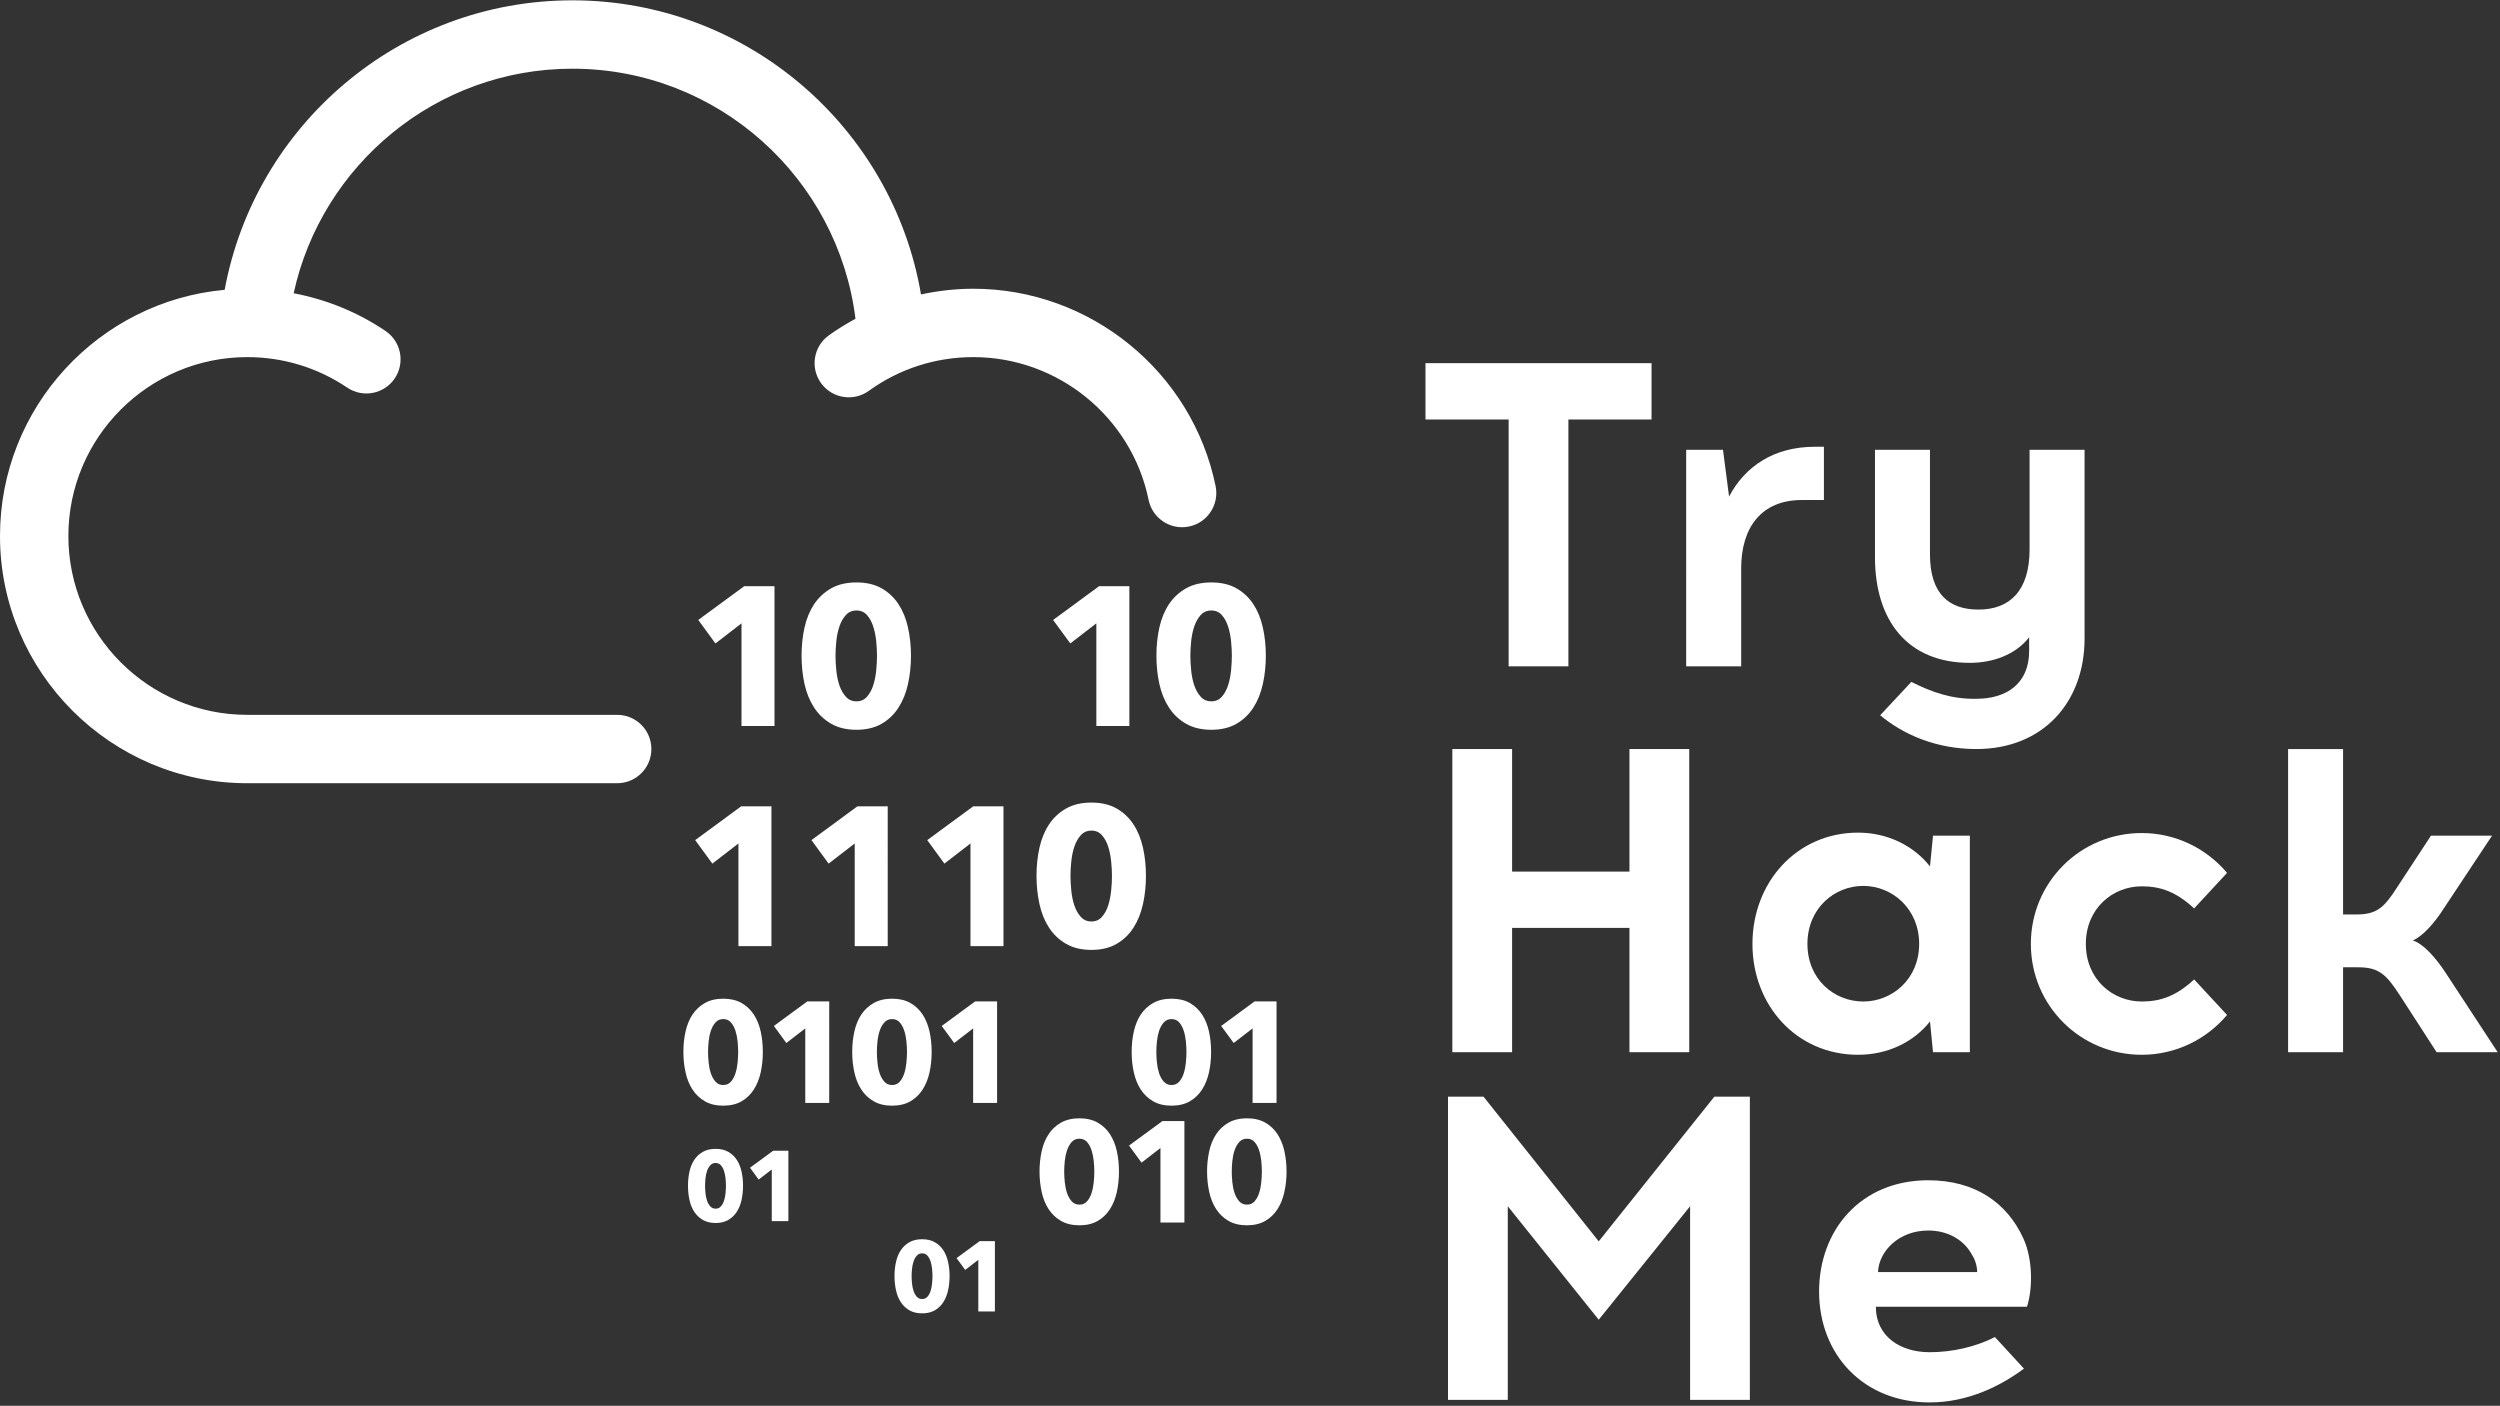 <?xml version="1.0" encoding="UTF-8" standalone="no"?>
<svg
   xmlns:dc="http://purl.org/dc/elements/1.1/"
   xmlns:cc="http://creativecommons.org/ns#"
   xmlns:rdf="http://www.w3.org/1999/02/22-rdf-syntax-ns#"
   xmlns:svg="http://www.w3.org/2000/svg"
   xmlns="http://www.w3.org/2000/svg"
   viewBox="0 0 438.667 246.667"
   height="246.667"
   width="438.667"
   xml:space="preserve"
   id="svg2"
   version="1.1"><rect x="0" y="0" width="438.667" height="246.667" fill="#333333" stroke="none"/><defs
     id="defs6" /><g
     transform="matrix(1.333,0,0,-1.333,0,246.667)"
     id="g10"><g
       transform="scale(0.1)"
       id="g12"><path
         id="path14"
         style="fill:#ffffff;fill-opacity:1;fill-rule:nonzero;stroke:none"
         d="m 2064.53,973.359 h -78.67 v 324.921 h -109.45 v 74.14 h 297.57 v -74.14 H 2064.53 V 973.359" /><path
         id="path16"
         style="fill:#ffffff;fill-opacity:1;fill-rule:nonzero;stroke:none"
         d="m 2371.76,1192.27 c -53.01,0 -79.81,-35.9 -79.81,-90.08 V 973.359 h -72.38 V 1258.4 h 48.44 l 8.01,-61.56 c 21.09,39.92 59.25,65.54 112.85,65.54 h 11.99 v -70.11 h -29.1" /><path
         id="path18"
         style="fill:#ffffff;fill-opacity:1;fill-rule:nonzero;stroke:none"
         d="m 2743.98,1009.84 c 0,-83.199 -54.14,-145.352 -142.5,-145.352 -52.46,0 -95.78,18.793 -126.56,44.461 l 41.06,43.903 c 27.34,-13.672 53,-22.813 85.5,-22.231 41.06,0 69.54,21.098 69.54,62.699 v 18.24 c -18.25,-23.361 -48.44,-33.63 -78.09,-33.63 -82.66,0 -124.84,56.45 -124.84,139.1 v 141.37 h 72.38 v -137.38 c 0,-52.47 25.08,-72.97 63.87,-72.97 41.01,0 67.26,24.53 67.26,79.25 v 131.1 h 72.38 v -248.56" /><path
         id="path20"
         style="fill:#ffffff;fill-opacity:1;fill-rule:nonzero;stroke:none"
         d="M 2144.92,465.43 V 629.059 H 1990.43 V 465.43 h -78.67 v 399.058 h 78.67 V 703.16 h 154.49 v 161.328 h 78.67 V 465.43 h -78.67" /><path
         id="path22"
         style="fill:#ffffff;fill-opacity:1;fill-rule:nonzero;stroke:none"
         d="m 2526.25,607.969 c 0,46.722 -35.94,76.371 -73.55,76.371 -38.17,0 -73.52,-29.649 -73.52,-76.371 0,-46.758 35.35,-75.821 73.52,-75.821 37.61,0 73.55,29.063 73.55,75.821 z m 18.24,-142.539 -3.98,40.468 c -21.1,-26.796 -55.31,-43.867 -94.65,-43.867 -80.94,0 -139.06,64.957 -139.06,145.938 0,80.941 58.12,146.48 139.06,146.48 39.34,0 73.55,-17.648 94.65,-44.449 l 3.98,40.469 h 48.48 V 465.43 h -48.48" /><path
         id="path24"
         style="fill:#ffffff;fill-opacity:1;fill-rule:nonzero;stroke:none"
         d="m 2931.52,701.449 -43.32,-46.758 c -23.4,21.68 -43.9,29.098 -68.98,29.098 -38.2,0 -73.56,-29.098 -73.56,-75.82 0,-46.758 35.36,-75.821 73.56,-75.821 25.08,0 45.58,7.383 68.98,29.063 l 43.32,-46.762 c -26.79,-31.91 -67.26,-52.418 -112.3,-52.418 -80.98,0 -145.94,64.957 -145.94,145.938 0,80.941 64.96,145.941 145.94,145.941 45.04,0 85.51,-20.551 112.3,-52.461" /><path
         id="path26"
         style="fill:#ffffff;fill-opacity:1;fill-rule:nonzero;stroke:none"
         d="m 3158.36,541.25 c -17.11,26.211 -26.8,35.941 -54.14,35.941 h -19.96 V 465.43 h -72.38 v 399.058 h 72.38 V 646.719 h 17.65 c 26.8,0 36.49,9.14 53.6,35.902 l 44.45,67.848 h 80.39 l -63.87,-96.328 c -11.95,-18.832 -27.93,-36.481 -40.43,-41.602 14.22,-4.57 30.2,-22.809 43.33,-42.769 l 68.39,-104.34 h -80.39 l -49.02,75.82" /><path
         id="path28"
         style="fill:#ffffff;fill-opacity:1;fill-rule:nonzero;stroke:none"
         d="M 2224.73,7.809 V 262.66 L 2104.45,113.281 1984.73,262.66 V 7.809 h -78.68 V 406.879 h 46.76 l 151.64,-190.43 152.19,190.43 h 46.76 V 7.809 h -78.67" /><path
         id="path30"
         style="fill:#ffffff;fill-opacity:1;fill-rule:nonzero;stroke:none"
         d="m 2472.07,175.98 h 130.55 c 0,6.829 -2.31,15.969 -6.84,22.809 -9.69,18.242 -30.23,31.91 -57.58,31.91 -38.79,0 -65,-27.34 -66.13,-54.719 z m 191.52,43.899 c 12,-26.207 12.54,-65 4.57,-89.488 h -198.94 c 0,-38.789 31.91,-59.879 70.66,-59.879 29.65,0 60.43,6.867 86.1,19.957 l 38.2,-41.598 C 2633.4,26.051 2590.62,4.41 2539.88,4.41 c -86.64,0 -145.35,62.699 -145.35,145.942 0,80.937 54.73,146.488 143.67,146.488 60.98,0 103.75,-29.07 125.39,-76.961" /><path
         id="path32"
         style="fill:#ffffff;fill-opacity:1;fill-rule:nonzero;stroke:none"
         d="m 976.051,894.77 v 135.19 l -34.289,-26.48 -22.621,30.93 60.55,44.46 h 39.799 v -184.1 h -43.439" /><path
         id="path34"
         style="fill:#ffffff;fill-opacity:1;fill-rule:nonzero;stroke:none"
         d="m 1154.41,987.34 c 0,5.711 -0.35,12.039 -1.01,18.99 -0.7,6.91 -1.99,13.4 -3.91,19.37 -1.91,5.98 -4.65,11.02 -8.2,15.08 -3.56,4.06 -8.17,6.1 -13.91,6.1 -5.7,0 -10.39,-2.04 -14.02,-6.1 -3.67,-4.06 -6.48,-9.1 -8.48,-15.08 -1.99,-5.97 -3.32,-12.46 -4.02,-19.37 -0.7,-6.951 -1.06,-13.279 -1.06,-18.99 0,-5.891 0.36,-12.34 1.06,-19.371 0.7,-7.028 2.03,-13.52 4.02,-19.489 2,-5.98 4.81,-11.019 8.48,-15.082 3.63,-4.097 8.32,-6.128 14.02,-6.128 5.74,0 10.35,2.031 13.91,6.128 3.55,4.063 6.29,9.102 8.2,15.082 1.92,5.969 3.21,12.461 3.91,19.489 0.66,7.031 1.01,13.48 1.01,19.371 z m 44.73,0 c 0,-13 -1.29,-25.391 -3.91,-37.18 -2.57,-11.801 -6.75,-22.148 -12.46,-31.058 -5.74,-8.942 -13.12,-16.051 -22.22,-21.332 -9.1,-5.27 -20.16,-7.93 -33.17,-7.93 -13,0 -24.1,2.66 -33.28,7.93 -9.18,5.281 -16.68,12.39 -22.5,21.332 -5.78,8.91 -10,19.257 -12.62,31.058 -2.57,11.789 -3.86,24.18 -3.86,37.18 0,13.01 1.29,25.36 3.86,37.04 2.62,11.71 6.84,21.95 12.62,30.7 5.82,8.75 13.32,15.7 22.5,20.94 9.18,5.19 20.28,7.77 33.28,7.77 13.01,0 24.07,-2.58 33.17,-7.77 9.1,-5.24 16.48,-12.19 22.22,-20.94 5.71,-8.75 9.89,-18.99 12.46,-30.7 2.62,-11.68 3.91,-24.03 3.91,-37.04" /><path
         id="path36"
         style="fill:#ffffff;fill-opacity:1;fill-rule:nonzero;stroke:none"
         d="m 1443.16,894.77 v 135.19 l -34.29,-26.48 -22.66,30.93 60.59,44.46 h 39.8 v -184.1 h -43.44" /><path
         id="path38"
         style="fill:#ffffff;fill-opacity:1;fill-rule:nonzero;stroke:none"
         d="m 1621.52,987.34 c 0,5.711 -0.35,12.039 -1.01,18.99 -0.71,6.91 -1.99,13.4 -3.91,19.37 -1.91,5.98 -4.65,11.02 -8.2,15.08 -3.56,4.06 -8.2,6.1 -13.91,6.1 -5.7,0 -10.39,-2.04 -14.02,-6.1 -3.67,-4.06 -6.49,-9.1 -8.48,-15.08 -1.99,-5.97 -3.32,-12.46 -4.02,-19.37 -0.7,-6.951 -1.06,-13.279 -1.06,-18.99 0,-5.891 0.36,-12.34 1.06,-19.371 0.7,-7.028 2.03,-13.52 4.02,-19.489 1.99,-5.98 4.81,-11.019 8.48,-15.082 3.63,-4.097 8.32,-6.128 14.02,-6.128 5.71,0 10.35,2.031 13.91,6.128 3.55,4.063 6.29,9.102 8.2,15.082 1.92,5.969 3.2,12.461 3.91,19.489 0.66,7.031 1.01,13.48 1.01,19.371 z m 44.73,0 c 0,-13 -1.29,-25.391 -3.91,-37.18 -2.57,-11.801 -6.75,-22.148 -12.46,-31.058 -5.74,-8.942 -13.12,-16.051 -22.22,-21.332 -9.11,-5.27 -20.16,-7.93 -33.17,-7.93 -13.01,0 -24.1,2.66 -33.28,7.93 -9.18,5.281 -16.68,12.39 -22.5,21.332 -5.82,8.91 -10,19.257 -12.62,31.058 -2.57,11.789 -3.86,24.18 -3.86,37.18 0,13.01 1.29,25.36 3.86,37.04 2.62,11.71 6.8,21.95 12.62,30.7 5.82,8.75 13.32,15.7 22.5,20.94 9.18,5.19 20.27,7.77 33.28,7.77 13.01,0 24.06,-2.58 33.17,-7.77 9.1,-5.24 16.48,-12.19 22.22,-20.94 5.71,-8.75 9.89,-18.99 12.46,-30.7 2.62,-11.68 3.91,-24.03 3.91,-37.04" /><path
         id="path40"
         style="fill:#ffffff;fill-opacity:1;fill-rule:nonzero;stroke:none"
         d="m 972.031,605 v 135.199 l -34.332,-26.527 -22.621,30.937 60.582,44.493 h 39.81 V 605 h -43.439" /><path
         id="path42"
         style="fill:#ffffff;fill-opacity:1;fill-rule:nonzero;stroke:none"
         d="m 1125.08,605 v 135.199 l -34.34,-26.527 -22.62,30.937 60.59,44.493 h 39.81 V 605 h -43.44" /><path
         id="path44"
         style="fill:#ffffff;fill-opacity:1;fill-rule:nonzero;stroke:none"
         d="m 1277.46,605 v 135.199 l -34.34,-26.527 -22.57,30.937 60.54,44.493 h 39.81 V 605 h -43.44" /><path
         id="path46"
         style="fill:#ffffff;fill-opacity:1;fill-rule:nonzero;stroke:none"
         d="m 1463.71,697.582 c 0,5.699 -0.35,12.027 -1.05,18.938 -0.67,6.96 -2,13.402 -3.87,19.378 -1.91,5.981 -4.65,11.012 -8.2,15.082 -3.56,4.102 -8.21,6.129 -13.91,6.129 -5.74,0 -10.39,-2.027 -14.06,-6.129 -3.64,-4.07 -6.45,-9.101 -8.44,-15.082 -1.99,-5.976 -3.32,-12.418 -4.02,-19.378 -0.71,-6.911 -1.06,-13.239 -1.06,-18.938 0,-5.902 0.35,-12.352 1.06,-19.383 0.7,-7.027 2.03,-13.508 4.02,-19.488 1.99,-5.981 4.8,-11.012 8.44,-15.082 3.67,-4.098 8.32,-6.129 14.06,-6.129 5.7,0 10.35,2.031 13.91,6.129 3.55,4.07 6.29,9.101 8.2,15.082 1.87,5.98 3.2,12.461 3.87,19.488 0.7,7.031 1.05,13.481 1.05,19.383 z m 44.73,0 c 0,-13.012 -1.29,-25.391 -3.91,-37.191 -2.62,-11.801 -6.76,-22.153 -12.5,-31.09 -5.7,-8.91 -13.12,-16.02 -22.23,-21.289 -9.1,-5.313 -20.11,-7.93 -33.12,-7.93 -13.01,0 -24.1,2.617 -33.28,7.93 -9.18,5.269 -16.68,12.379 -22.5,21.289 -5.82,8.937 -10,19.289 -12.62,31.09 -2.58,11.8 -3.9,24.179 -3.9,37.191 0,12.969 1.32,25.348 3.9,37.027 2.62,11.723 6.8,21.911 12.62,30.661 5.82,8.789 13.32,15.75 22.5,20.98 9.18,5.16 20.27,7.77 33.28,7.77 13.01,0 24.02,-2.61 33.12,-7.77 9.11,-5.23 16.53,-12.191 22.23,-20.98 5.74,-8.75 9.88,-18.938 12.5,-30.661 2.62,-11.679 3.91,-24.058 3.91,-37.027" /><path
         id="path48"
         style="fill:#ffffff;fill-opacity:1;fill-rule:nonzero;stroke:none"
         d="m 1060,398.629 v 98.133 l -24.92,-19.223 -16.41,22.422 43.99,32.309 h 28.86 V 398.629 H 1060" /><path
         id="path50"
         style="fill:#ffffff;fill-opacity:1;fill-rule:nonzero;stroke:none"
         d="m 1280.98,398.629 v 98.133 l -24.93,-19.223 -16.44,22.422 43.98,32.309 h 28.91 V 398.629 h -31.52" /><path
         id="path52"
         style="fill:#ffffff;fill-opacity:1;fill-rule:nonzero;stroke:none"
         d="m 971.68,465.82 c 0,4.141 -0.231,8.75 -0.739,13.789 -0.511,5 -1.453,9.692 -2.851,14.063 -1.371,4.34 -3.36,7.969 -5.942,10.937 -2.578,2.93 -5.937,4.411 -10.078,4.411 -4.179,0 -7.582,-1.481 -10.191,-4.411 -2.66,-2.968 -4.688,-6.597 -6.141,-10.937 -1.476,-4.371 -2.418,-9.063 -2.929,-14.063 -0.508,-5.039 -0.778,-9.648 -0.778,-13.789 0,-4.3 0.27,-8.98 0.778,-14.058 0.511,-5.082 1.453,-9.852 2.929,-14.184 1.453,-4.34 3.481,-7.969 6.141,-10.937 2.609,-2.969 6.012,-4.411 10.191,-4.411 4.141,0 7.5,1.442 10.078,4.411 2.582,2.968 4.571,6.597 5.942,10.937 1.398,4.332 2.34,9.102 2.851,14.184 0.508,5.078 0.739,9.758 0.739,14.058 z m 32.46,0 c 0,-9.449 -0.94,-18.441 -2.81,-26.992 -1.881,-8.558 -4.92,-16.098 -9.06,-22.539 -4.18,-6.519 -9.54,-11.68 -16.141,-15.508 -6.598,-3.832 -14.649,-5.742 -24.059,-5.742 -9.449,0 -17.5,1.91 -24.179,5.742 -6.68,3.828 -12.11,8.989 -16.332,15.508 -4.219,6.441 -7.258,13.981 -9.137,22.539 -1.91,8.551 -2.852,17.543 -2.852,26.992 0,9.41 0.942,18.399 2.852,26.879 1.879,8.512 4.918,15.93 9.137,22.301 4.222,6.328 9.652,11.41 16.332,15.199 6.679,3.75 14.73,5.66 24.179,5.66 9.41,0 17.461,-1.91 24.059,-5.66 6.601,-3.789 11.961,-8.871 16.141,-15.199 4.14,-6.371 7.179,-13.789 9.06,-22.301 1.87,-8.48 2.81,-17.469 2.81,-26.879" /><path
         id="path54"
         style="fill:#ffffff;fill-opacity:1;fill-rule:nonzero;stroke:none"
         d="m 1193.91,465.82 c 0,4.141 -0.24,8.75 -0.75,13.789 -0.5,5 -1.44,9.692 -2.85,14.063 -1.36,4.34 -3.36,7.969 -5.93,10.937 -2.58,2.93 -5.94,4.411 -10.08,4.411 -4.18,0 -7.58,-1.481 -10.2,-4.411 -2.65,-2.968 -4.72,-6.597 -6.13,-10.937 -1.49,-4.371 -2.46,-9.063 -2.93,-14.063 -0.51,-5.039 -0.78,-9.648 -0.78,-13.789 0,-4.3 0.27,-8.98 0.78,-14.058 0.47,-5.082 1.44,-9.852 2.93,-14.184 1.41,-4.34 3.48,-7.969 6.13,-10.937 2.62,-2.969 6.02,-4.411 10.2,-4.411 4.14,0 7.5,1.442 10.08,4.411 2.57,2.968 4.57,6.597 5.93,10.937 1.41,4.332 2.35,9.102 2.85,14.184 0.51,5.078 0.75,9.758 0.75,14.058 z m 32.46,0 c 0,-9.449 -0.94,-18.441 -2.82,-26.992 -1.91,-8.558 -4.92,-16.098 -9.06,-22.539 -4.18,-6.519 -9.53,-11.68 -16.13,-15.508 -6.6,-3.832 -14.65,-5.742 -24.06,-5.742 -9.46,0 -17.5,1.91 -24.18,5.742 -6.68,3.828 -12.11,8.989 -16.33,15.508 -4.22,6.441 -7.27,13.981 -9.14,22.539 -1.92,8.551 -2.85,17.543 -2.85,26.992 0,9.41 0.93,18.399 2.85,26.879 1.87,8.512 4.92,15.93 9.14,22.301 4.22,6.328 9.65,11.41 16.33,15.199 6.68,3.75 14.72,5.66 24.18,5.66 9.41,0 17.46,-1.91 24.06,-5.66 6.6,-3.789 11.95,-8.871 16.13,-15.199 4.14,-6.371 7.15,-13.789 9.06,-22.301 1.88,-8.48 2.82,-17.469 2.82,-26.879" /><path
         id="path56"
         style="fill:#ffffff;fill-opacity:1;fill-rule:nonzero;stroke:none"
         d="m 1648.83,398.629 v 98.133 l -24.92,-19.223 -16.45,22.422 43.99,32.309 h 28.9 V 398.629 h -31.52" /><path
         id="path58"
         style="fill:#ffffff;fill-opacity:1;fill-rule:nonzero;stroke:none"
         d="m 1561.76,465.82 c 0,4.141 -0.24,8.75 -0.74,13.789 -0.51,5 -1.45,9.692 -2.86,14.063 -1.36,4.34 -3.36,7.969 -5.93,10.937 -2.58,2.93 -5.94,4.411 -10.08,4.411 -4.18,0 -7.58,-1.481 -10.2,-4.411 -2.65,-2.968 -4.68,-6.597 -6.17,-10.937 -1.4,-4.371 -2.38,-9.063 -2.89,-14.063 -0.51,-5.039 -0.78,-9.648 -0.78,-13.789 0,-4.3 0.27,-8.98 0.78,-14.058 0.51,-5.082 1.49,-9.852 2.89,-14.184 1.49,-4.34 3.52,-7.969 6.17,-10.937 2.62,-2.969 6.02,-4.411 10.2,-4.411 4.14,0 7.5,1.442 10.08,4.411 2.57,2.968 4.57,6.597 5.93,10.937 1.41,4.332 2.35,9.102 2.86,14.184 0.5,5.078 0.74,9.758 0.74,14.058 z m 32.46,0 c 0,-9.449 -0.94,-18.441 -2.81,-26.992 -1.92,-8.558 -4.93,-16.098 -9.07,-22.539 -4.18,-6.519 -9.53,-11.68 -16.13,-15.508 -6.6,-3.832 -14.65,-5.742 -24.06,-5.742 -9.45,0 -17.5,1.91 -24.18,5.742 -6.68,3.828 -12.11,8.989 -16.33,15.508 -4.22,6.441 -7.26,13.981 -9.14,22.539 -1.91,8.551 -2.85,17.543 -2.85,26.992 0,9.41 0.94,18.399 2.85,26.879 1.88,8.512 4.92,15.93 9.14,22.301 4.22,6.328 9.65,11.41 16.33,15.199 6.68,3.75 14.73,5.66 24.18,5.66 9.41,0 17.46,-1.91 24.06,-5.66 6.6,-3.789 11.95,-8.871 16.13,-15.199 4.14,-6.371 7.15,-13.789 9.07,-22.301 1.87,-8.48 2.81,-17.469 2.81,-26.879" /><path
         id="path60"
         style="fill:#ffffff;fill-opacity:1;fill-rule:nonzero;stroke:none"
         d="m 1527.54,241.172 v 98.129 l -24.92,-19.262 -16.45,22.5 43.99,32.262 h 28.9 V 241.172 h -31.52" /><path
         id="path62"
         style="fill:#ffffff;fill-opacity:1;fill-rule:nonzero;stroke:none"
         d="m 1440.47,308.359 c 0,4.141 -0.24,8.75 -0.74,13.789 -0.51,5 -1.45,9.692 -2.85,14.063 -1.37,4.34 -3.36,7.969 -5.94,10.937 -2.58,2.93 -5.94,4.411 -10.08,4.411 -4.18,0 -7.58,-1.481 -10.2,-4.411 -2.65,-2.968 -4.68,-6.597 -6.13,-10.937 -1.44,-4.371 -2.42,-9.063 -2.93,-14.063 -0.51,-5.039 -0.78,-9.648 -0.78,-13.789 0,-4.3 0.27,-8.98 0.78,-14.058 0.51,-5.082 1.49,-9.852 2.93,-14.18 1.45,-4.34 3.48,-7.973 6.13,-10.941 2.62,-2.969 6.02,-4.41 10.2,-4.41 4.14,0 7.5,1.441 10.08,4.41 2.58,2.968 4.57,6.601 5.94,10.941 1.4,4.328 2.34,9.098 2.85,14.18 0.5,5.078 0.74,9.758 0.74,14.058 z m 32.46,0 c 0,-9.449 -0.94,-18.437 -2.81,-26.988 -1.88,-8.562 -4.92,-16.101 -9.07,-22.582 -4.14,-6.488 -9.53,-11.641 -16.13,-15.469 -6.6,-3.832 -14.65,-5.742 -24.06,-5.742 -9.45,0 -17.5,1.91 -24.18,5.742 -6.68,3.828 -12.11,8.981 -16.33,15.469 -4.22,6.481 -7.26,14.02 -9.14,22.582 -1.87,8.551 -2.85,17.539 -2.85,26.988 0,9.411 0.98,18.403 2.85,26.871 1.88,8.52 4.92,15.942 9.14,22.309 4.22,6.332 9.65,11.41 16.33,15.191 6.68,3.75 14.73,5.668 24.18,5.668 9.41,0 17.46,-1.918 24.06,-5.668 6.6,-3.781 11.99,-8.859 16.13,-15.191 4.15,-6.367 7.19,-13.789 9.07,-22.309 1.87,-8.468 2.81,-17.46 2.81,-26.871" /><path
         id="path64"
         style="fill:#ffffff;fill-opacity:1;fill-rule:nonzero;stroke:none"
         d="m 1015.9,243.09 v 68 l -17.271,-13.32 -11.359,15.589 30.46,22.34 h 20.04 V 243.09 h -21.87" /><path
         id="path66"
         style="fill:#ffffff;fill-opacity:1;fill-rule:nonzero;stroke:none"
         d="m 955.59,289.648 c 0,2.891 -0.199,6.051 -0.512,9.571 -0.387,3.48 -1.019,6.722 -1.988,9.73 -0.942,3 -2.309,5.539 -4.11,7.571 -1.789,2.07 -4.14,3.089 -6.992,3.089 -2.886,0 -5.226,-1.019 -7.066,-3.089 -1.832,-2.032 -3.242,-4.571 -4.262,-7.571 -1.012,-3.008 -1.68,-6.25 -2.031,-9.73 -0.348,-3.52 -0.508,-6.68 -0.508,-9.571 0,-2.929 0.16,-6.207 0.508,-9.726 0.351,-3.551 1.019,-6.801 2.031,-9.801 1.02,-3.012 2.43,-5.551 4.262,-7.582 1.84,-2.07 4.18,-3.09 7.066,-3.09 2.852,0 5.203,1.02 6.992,3.09 1.801,2.031 3.168,4.57 4.11,7.582 0.969,3 1.601,6.25 1.988,9.801 0.313,3.519 0.512,6.797 0.512,9.726 z m 22.5,0 c 0,-6.527 -0.668,-12.769 -1.961,-18.707 -1.328,-5.902 -3.399,-11.14 -6.289,-15.632 -2.891,-4.489 -6.602,-8.039 -11.211,-10.7 -4.57,-2.66 -10.109,-4.019 -16.641,-4.019 -6.558,0 -12.148,1.359 -16.758,4.019 -4.609,2.661 -8.39,6.211 -11.32,10.7 -2.93,4.492 -5.039,9.73 -6.332,15.632 -1.328,5.938 -1.957,12.18 -1.957,18.707 0,6.563 0.629,12.774 1.957,18.633 1.293,5.899 3.402,11.059 6.332,15.469 2.93,4.371 6.711,7.93 11.32,10.512 4.61,2.617 10.2,3.937 16.758,3.937 6.532,0 12.071,-1.32 16.641,-3.937 4.609,-2.582 8.32,-6.141 11.211,-10.512 2.89,-4.41 4.961,-9.57 6.289,-15.469 1.293,-5.859 1.961,-12.07 1.961,-18.633" /><path
         id="path68"
         style="fill:#ffffff;fill-opacity:1;fill-rule:nonzero;stroke:none"
         d="m 1287.77,124.141 v 68.007 l -17.26,-13.32 -11.37,15.551 30.47,22.383 h 20 v -92.621 h -21.84" /><path
         id="path70"
         style="fill:#ffffff;fill-opacity:1;fill-rule:nonzero;stroke:none"
         d="m 1227.46,170.699 c 0,2.891 -0.19,6.063 -0.55,9.571 -0.35,3.48 -0.97,6.718 -1.95,9.73 -0.98,3.012 -2.34,5.551 -4.1,7.578 -1.8,2.07 -4.14,3.082 -7.03,3.082 -2.85,0 -5.24,-1.012 -7.03,-3.082 -1.84,-2.027 -3.28,-4.566 -4.26,-7.578 -1.02,-3.012 -1.68,-6.25 -2.03,-9.73 -0.35,-3.508 -0.55,-6.68 -0.55,-9.571 0,-2.969 0.2,-6.211 0.55,-9.719 0.35,-3.558 1.01,-6.8 2.03,-9.851 0.98,-3.008 2.42,-5.508 4.26,-7.578 1.79,-2.031 4.18,-3.039 7.03,-3.039 2.89,0 5.23,1.008 7.03,3.039 1.76,2.07 3.12,4.57 4.1,7.578 0.98,3.051 1.6,6.293 1.95,9.851 0.36,3.508 0.55,6.75 0.55,9.719 z m 22.5,0 c 0,-6.519 -0.66,-12.769 -1.99,-18.711 -1.29,-5.937 -3.4,-11.129 -6.25,-15.617 -2.89,-4.492 -6.6,-8.09 -11.21,-10.75 -4.57,-2.652 -10.12,-3.941 -16.68,-3.941 -6.53,0 -12.11,1.289 -16.72,3.941 -4.65,2.66 -8.4,6.258 -11.33,10.75 -2.93,4.488 -5.04,9.68 -6.33,15.617 -1.33,5.942 -1.99,12.192 -1.99,18.711 0,6.531 0.66,12.781 1.99,18.641 1.29,5.89 3.4,11.051 6.33,15.43 2.93,4.41 6.68,7.929 11.33,10.539 4.61,2.621 10.19,3.91 16.72,3.91 6.56,0 12.11,-1.289 16.68,-3.91 4.61,-2.61 8.32,-6.129 11.21,-10.539 2.85,-4.379 4.96,-9.54 6.25,-15.43 1.33,-5.86 1.99,-12.11 1.99,-18.641" /><path
         id="path72"
         style="fill:#ffffff;fill-opacity:1;fill-rule:nonzero;stroke:none"
         d="m 1661.02,308.359 c 0,4.141 -0.24,8.75 -0.75,13.789 -0.5,5 -1.44,9.692 -2.85,14.063 -1.37,4.34 -3.36,7.969 -5.94,10.937 -2.57,2.93 -5.93,4.411 -10.07,4.411 -4.14,0 -7.58,-1.481 -10.2,-4.411 -2.66,-2.968 -4.69,-6.597 -6.13,-10.937 -1.45,-4.371 -2.42,-9.063 -2.93,-14.063 -0.51,-5.039 -0.74,-9.648 -0.74,-13.789 0,-4.3 0.23,-8.98 0.74,-14.058 0.51,-5.082 1.48,-9.852 2.93,-14.18 1.44,-4.34 3.47,-7.973 6.13,-10.941 2.62,-2.969 6.06,-4.41 10.2,-4.41 4.14,0 7.5,1.441 10.07,4.41 2.58,2.968 4.57,6.601 5.94,10.941 1.41,4.328 2.35,9.098 2.85,14.18 0.51,5.078 0.75,9.758 0.75,14.058 z m 32.5,0 c 0,-9.449 -0.98,-18.437 -2.86,-26.988 -1.87,-8.562 -4.92,-16.101 -9.06,-22.582 -4.14,-6.488 -9.53,-11.641 -16.13,-15.469 -6.6,-3.832 -14.61,-5.742 -24.06,-5.742 -9.46,0 -17.5,1.91 -24.18,5.742 -6.64,3.828 -12.11,8.981 -16.33,15.469 -4.22,6.481 -7.27,14.02 -9.14,22.582 -1.88,8.551 -2.85,17.539 -2.85,26.988 0,9.411 0.97,18.403 2.85,26.871 1.87,8.52 4.92,15.942 9.14,22.309 4.22,6.332 9.69,11.41 16.33,15.191 6.68,3.75 14.72,5.668 24.18,5.668 9.45,0 17.46,-1.918 24.06,-5.668 6.6,-3.781 11.99,-8.859 16.13,-15.191 4.14,-6.367 7.19,-13.789 9.06,-22.309 1.88,-8.468 2.86,-17.46 2.86,-26.871" /><path
         id="path74"
         style="fill:#ffffff;fill-opacity:1;fill-rule:nonzero;stroke:none"
         d="m 1600.16,1210.51 c -30.82,150.58 -164.93,259.88 -318.87,259.88 -23.44,0 -46.49,-2.66 -68.95,-7.5 -37.42,219.49 -228.86,387.15 -458.86,387.15 -227.859,0 -417.859,-164.57 -457.742,-381.06 C 130.16,1453.91 0,1314.38 0,1144.92 0,965.469 146.02,819.488 325.469,819.488 h 486.953 c 24.848,0 45,20.121 45,45 0,24.852 -20.152,45 -45,45 H 325.469 C 195.621,909.488 90,1015.12 90,1144.92 c 0,129.85 105.621,235.47 235.469,235.47 47.191,0 92.691,-13.87 131.601,-40.16 20.629,-13.9 48.59,-8.51 62.5,12.07 13.91,20.59 8.481,48.6 -12.109,62.5 -36.762,24.85 -77.813,41.45 -120.902,49.65 36.761,168.79 187.269,295.59 366.921,295.59 191.399,0 349.68,-143.91 372.61,-329.18 -12.07,-6.56 -23.86,-13.75 -35.15,-21.91 -20.16,-14.54 -24.69,-42.66 -10.16,-62.82 14.57,-20.15 42.7,-24.68 62.85,-10.15 40.24,29.06 87.85,44.41 137.66,44.41 111.41,0 208.4,-79.02 230.66,-187.97 4.38,-21.29 23.13,-35.97 44.07,-35.97 2.96,0 6.01,0.31 9.06,0.93 24.33,4.96 40.04,28.75 35.08,53.13" /></g></g></svg>